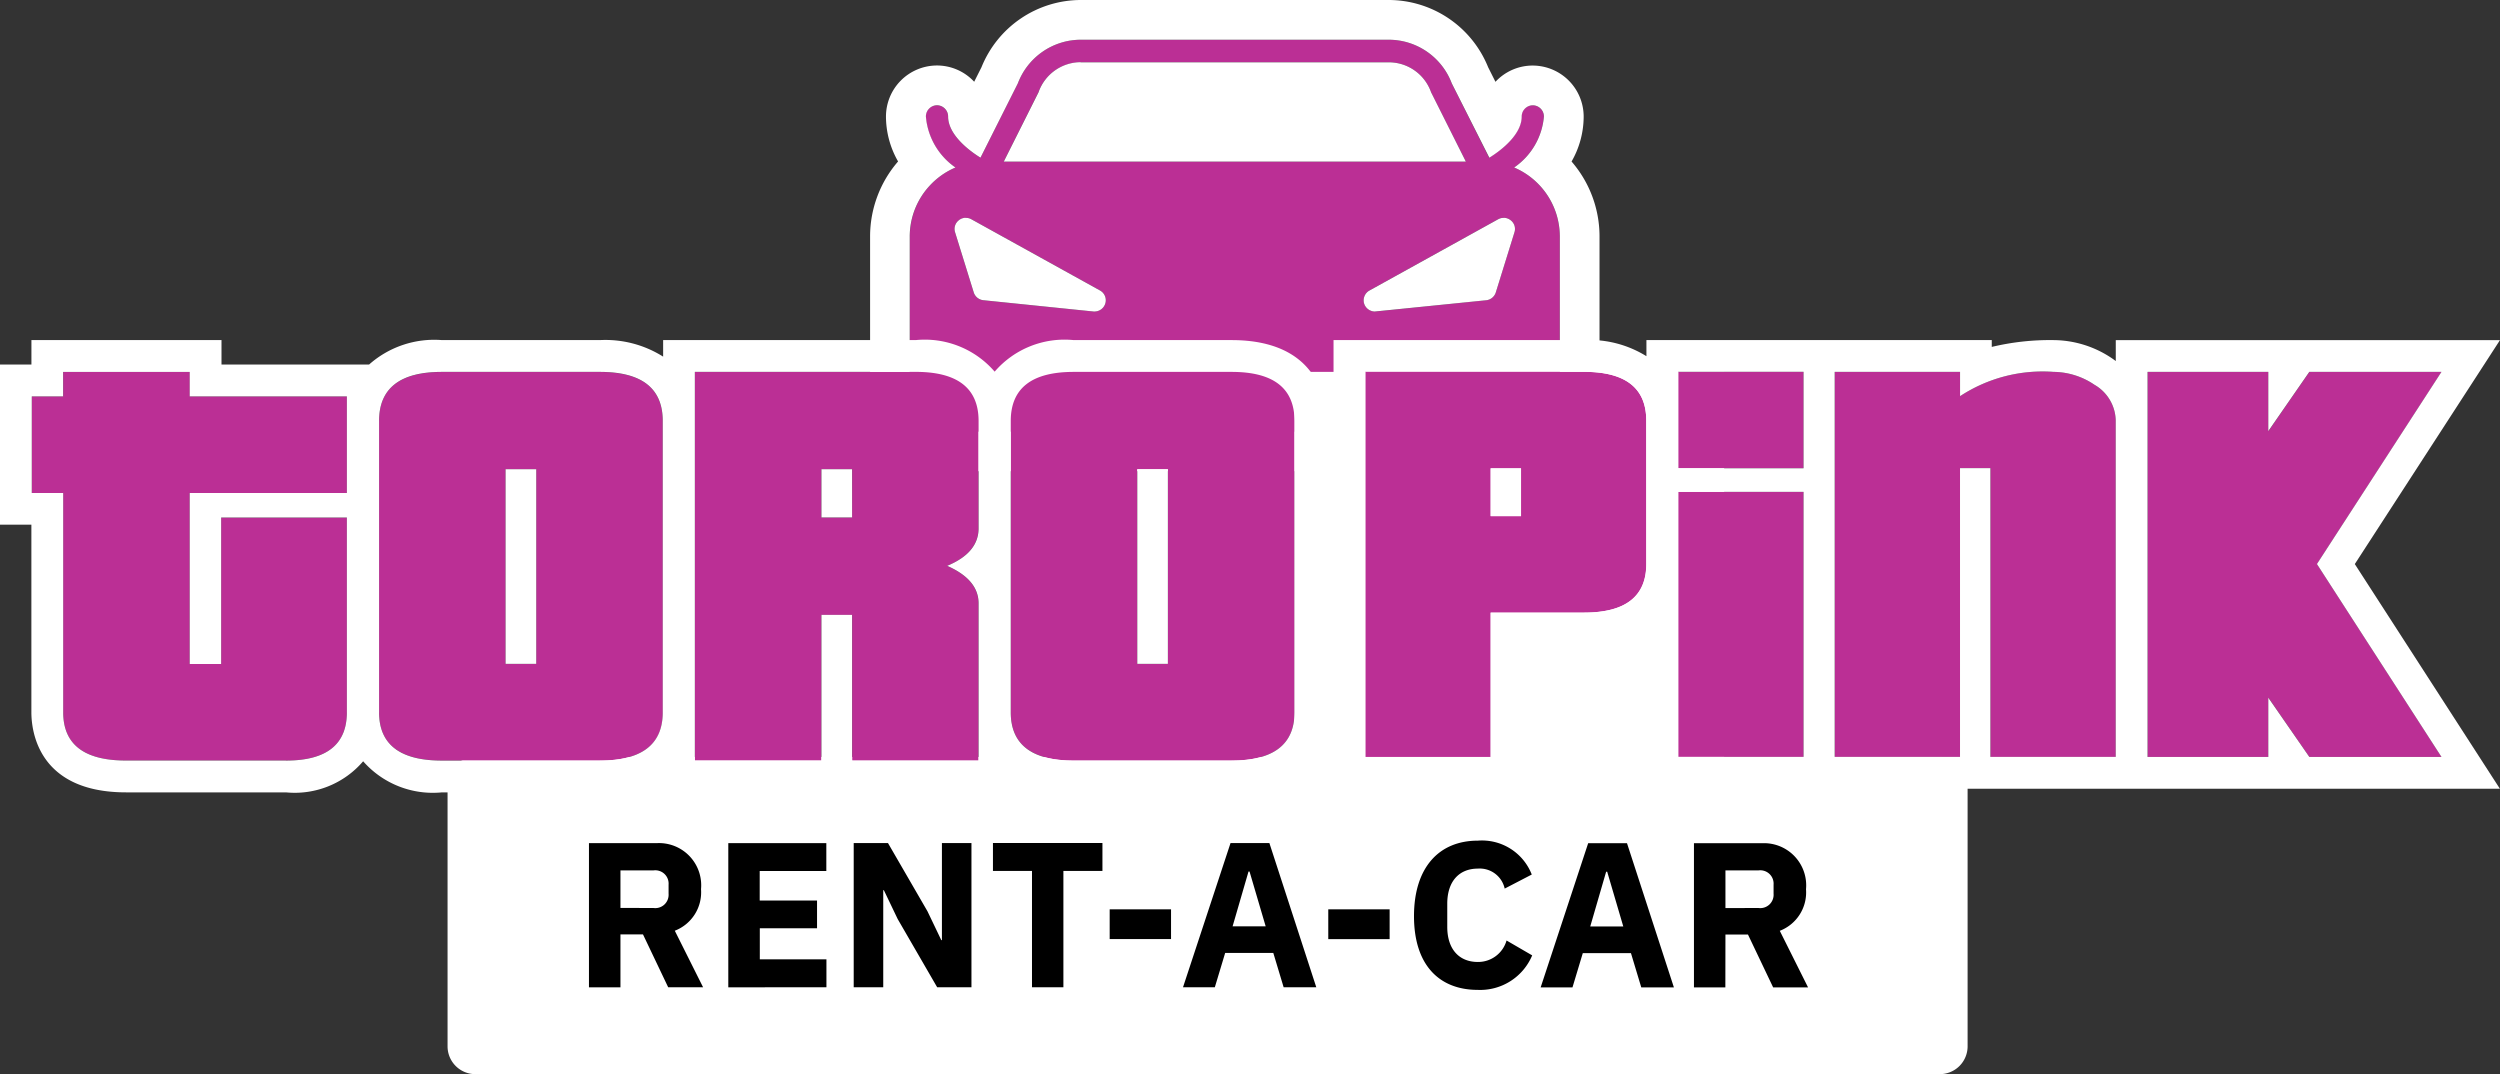 <svg xmlns="http://www.w3.org/2000/svg" width="112.571" height="48.368" viewBox="0 0 112.571 48.368">
  <rect x="0" y="0" width="112.571" height="48.368" fill="#333333" stroke="none"/>
  <g id="Group_1" data-name="Group 1" transform="translate(-252 647.36)">
    <path id="Path_31" data-name="Path 31" d="M25.567,17.639H1.093A1.1,1.1,0,0,1,0,16.542V8.863a3.38,3.38,0,0,1,2.056-3.11A3.1,3.1,0,0,1,.715,3.459a.5.5,0,1,1,1.009,0c0,.779.851,1.478,1.458,1.854L4.864,1.965A3.035,3.035,0,0,1,7.7,0H21.572A3.036,3.036,0,0,1,24.4,1.965l1.683,3.348c.607-.376,1.458-1.075,1.458-1.854a.5.5,0,1,1,1.009,0,3.1,3.1,0,0,1-1.341,2.294,3.38,3.38,0,0,1,2.056,3.11v7.679a1.1,1.1,0,0,1-1.094,1.1ZM26.5,8.078l-5.8,3.211a.507.507,0,0,0-.242.592.513.513,0,0,0,.484.355h.05l4.96-.507a.508.508,0,0,0,.434-.355l.838-2.7a.507.507,0,0,0-.481-.657A.518.518,0,0,0,26.5,8.078Zm-24.3.056a.492.492,0,0,0-.162.542l.838,2.7a.508.508,0,0,0,.434.354l4.96.507h.05a.507.507,0,0,0,.48-.355.5.5,0,0,0-.237-.592l-5.8-3.211a.505.505,0,0,0-.56.056ZM5.8,2.34a.2.2,0,0,1-.025.056L4.228,5.485h20.81L23.489,2.4a.2.2,0,0,1-.025-.056,2.017,2.017,0,0,0-1.892-1.327H7.7A2.018,2.018,0,0,0,5.8,2.34Z" transform="translate(292.968 -645.571)" fill="#bb2f95"/>
    <path id="Path_31_-_Outline" data-name="Path 31 - Outline" d="M19.963,9.428a1.1,1.1,0,0,0,1.094-1.1V.652A3.38,3.38,0,0,0,19-2.458a3.1,3.1,0,0,0,1.341-2.294.505.505,0,0,0-.5-.506.505.505,0,0,0-.5.506c0,.779-.851,1.478-1.458,1.854L16.192-6.246a3.036,3.036,0,0,0-2.831-1.965H-.516A3.035,3.035,0,0,0-3.347-6.246L-5.029-2.9c-.607-.376-1.458-1.075-1.458-1.854a.506.506,0,0,0-.5-.506.506.506,0,0,0-.5.506A3.1,3.1,0,0,0-6.155-2.458a3.373,3.373,0,0,0-1.16.817,3.369,3.369,0,0,0-.9,2.293V8.331a1.1,1.1,0,0,0,1.093,1.1h27.08M18.532-.193a.5.5,0,0,1,.319.116.492.492,0,0,1,.162.542l-.838,2.7a.508.508,0,0,1-.434.355l-5.011.507a.513.513,0,0,1-.484-.355.507.507,0,0,1,.242-.592l5.8-3.211a.518.518,0,0,1,.241-.06m-24.216,0a.5.5,0,0,1,.239.06l5.8,3.211a.5.5,0,0,1,.237.592.507.507,0,0,1-.48.355H.065L-4.9,3.518a.508.508,0,0,1-.434-.354l-.838-2.7a.492.492,0,0,1,.162-.542.5.5,0,0,1,.321-.116m5.169-7H13.361a2.017,2.017,0,0,1,1.892,1.327.2.2,0,0,0,.025.056l1.549,3.089H-3.982l1.549-3.089a.2.2,0,0,0,.025-.056A2.018,2.018,0,0,1-.516-7.2M19.963,11.217H-7.118A2.888,2.888,0,0,1-10,8.331V.652A5.152,5.152,0,0,1-8.74-2.73a4.074,4.074,0,0,1-.545-2.021,2.3,2.3,0,0,1,2.294-2.3,2.287,2.287,0,0,1,1.678.732l.33-.657A4.833,4.833,0,0,1-.516-10H13.361a4.833,4.833,0,0,1,4.468,3.027l.33.657a2.287,2.287,0,0,1,1.678-.732,2.3,2.3,0,0,1,2.294,2.3,4.074,4.074,0,0,1-.545,2.021A5.152,5.152,0,0,1,22.845.652V8.331A2.888,2.888,0,0,1,19.963,11.217ZM-1.084-4.515H13.929l-.21-.418L13.614-5.1l-.1-.334c.021.085-.067.024-.158.024H-.516a.229.229,0,0,0-.21.146l-.067.184-.062.105Z" transform="translate(301.179 -637.36)" fill="#fff"/>
    <path id="Path_32" data-name="Path 32" d="M1.252,0H67.193a1.252,1.252,0,0,1,1.252,1.252v11.78a1.252,1.252,0,0,1-1.252,1.252H1.252A1.252,1.252,0,0,1,0,13.032V1.252A1.252,1.252,0,0,1,1.252,0Z" transform="translate(272.153 -613.277)" fill="#fff"/>
    <path id="Path_33" data-name="Path 33" d="M5.418-32.7H6.432l1.135,2.382H9.139L7.865-32.864a1.852,1.852,0,0,0,1.181-1.87,1.9,1.9,0,0,0-1.963-2.075H4v6.493H5.418Zm0-1.191V-35.58H6.906a.6.6,0,0,1,.679.642v.409a.6.6,0,0,1-.679.642Zm9.275,3.572v-1.256h-3v-1.4h2.577v-1.247H11.688v-1.33h3v-1.256H10.274v6.493Zm4.986,0h1.544v-6.493h-1.33v4.372h-.028l-.623-1.3-1.777-3.07H15.921v6.493h1.33v-4.372h.028l.623,1.3Zm7.442-5.238v-1.256H22.191v1.256h1.758v5.238h1.414v-5.238Zm3.089,3.07v-1.34H27.447v1.34Zm6.54,2.168-2.112-6.493H32.889l-2.14,6.493h1.433l.465-1.544h2.168l.465,1.544Zm-2.279-2.744H32.982l.716-2.465h.047Zm5.582.577v-1.34H37.29v1.34ZM44.025-30.2a2.538,2.538,0,0,0,2.447-1.554l-1.154-.67a1.333,1.333,0,0,1-1.293.967c-.828,0-1.377-.558-1.377-1.581v-1.042c0-1.023.549-1.581,1.377-1.581a1.151,1.151,0,0,1,1.209.9l1.219-.633a2.406,2.406,0,0,0-2.428-1.526c-1.749,0-2.875,1.209-2.875,3.4S42.276-30.2,44.025-30.2Zm8.828-.112-2.112-6.493H48.993l-2.14,6.493h1.433l.465-1.544h2.168l.465,1.544Zm-2.279-2.744H49.086l.716-2.465h.047Zm4.6.363h1.014l1.135,2.382h1.572l-1.274-2.549a1.852,1.852,0,0,0,1.181-1.87,1.9,1.9,0,0,0-1.963-2.075H53.756v6.493H55.17Zm0-1.191V-35.58h1.488a.6.6,0,0,1,.679.642v.409a.6.6,0,0,1-.679.642Z" transform="translate(274.52 -572.587)"/>
    <rect id="Rectangle_6" data-name="Rectangle 6" width="19.35" height="19.098" transform="translate(310.286 -630.615)" fill="#fff"/>
    <path id="Path_2" data-name="Path 2" d="M9.447-54.469H8.079v2.154H9.447Zm5.643,4.309q0,2.189-2.8,2.189H8.079v6.5H2.436V-58.812h9.849q2.8,0,2.8,2.189Zm1.436,8.686V-53.409h5.643v11.935Zm0-13v-4.343h5.643v4.343Zm14.055,13v-13H29.213v13H23.57V-58.812h5.643v1.094a6.767,6.767,0,0,1,4.206-1.094,3.328,3.328,0,0,1,1.847.581,1.9,1.9,0,0,1,.958,1.607v15.15Zm14.363,0L43.1-44.141v2.667H37.66V-58.812H43.1v2.667l1.847-2.667h5.95L45.286-50.16l5.608,8.686Z" transform="translate(311.043 -571.803)" fill="#bb2f95"/>
    <path id="Path_2_-_Outline" data-name="Path 2 - Outline" d="M-4.133-65.381v17.338H1.51v-6.5H5.716q2.8,0,2.8-2.189v-6.463q0-2.189-2.8-2.189H-4.133m7.011,6.5H1.51v-2.154H2.878v2.154m7.079-6.5v4.343H15.6v-4.343H9.957m7.045,0v17.338h5.643v-13h1.368v13h5.643v-15.15A1.9,1.9,0,0,0,28.7-64.8a3.328,3.328,0,0,0-1.847-.581,6.767,6.767,0,0,0-4.206,1.094v-1.094H17m14.09,0v17.338h5.437V-50.71l1.847,2.667h5.95l-5.608-8.686,5.608-8.652h-5.95l-1.847,2.667v-2.667H31.091m-21.134,5.4v11.935H15.6V-59.978H9.957M-5.564-66.812H5.716a4.861,4.861,0,0,1,2.809.725v-.725h15.55v.307a11.3,11.3,0,0,1,2.775-.307,4.75,4.75,0,0,1,2.63.815q.093.063.179.128v-.942h17.3L40.422-56.727l6.532,10.116H8.526v-7.223a4.861,4.861,0,0,1-2.809.725H2.941v6.5H-5.564Z" transform="translate(317.611 -565.234)" fill="#fff"/>
    <path id="Path_1" data-name="Path 1" d="M15-43.485q0,2.209-2.831,2.175H5.058q-2.831,0-2.831-2.175v-9.873H.812v-4.35H2.227v-1.1h5.7v1.1H15v4.35H7.923v7.7H9.339v-6.593H15Zm8.527-10.943H22.146v8.768h1.381Zm5.7,10.943q0,2.175-2.831,2.175H19.28q-2.831,0-2.831-2.175V-56.6q0-2.209,2.831-2.209h7.111q2.831,0,2.831,2.209Zm8.527-10.943H36.368v2.175h1.381Zm0,13.118v-6.559H36.368v6.559h-5.7v-17.5h9.942q2.831,0,2.831,2.209v4.833q0,1.1-1.415,1.691,1.415.621,1.415,1.692v7.077ZM51.971-54.428H50.59v8.768h1.381Zm5.7,10.943q0,2.175-2.831,2.175H47.725q-2.831,0-2.831-2.175V-56.6q0-2.209,2.831-2.209h7.111q2.831,0,2.831,2.209Z" transform="translate(252.619 -571.803)" fill="#bb2f95"/>
    <path id="Path_1_-_Outline" data-name="Path 1 - Outline" d="M5.687-47.878q2.744,0,2.744-2.175v-8.768H2.77v6.593H1.354v-7.7H8.431v-4.35H1.354v-1.1h-5.7v1.1H-5.757v4.35h1.415v9.873q0,2.175,2.831,2.175h7.2m42.581,0q2.831,0,2.831-2.175V-63.171q0-2.209-2.831-2.209H41.156q-2.831,0-2.831,2.209v13.118q0,2.175,2.831,2.175h7.111M44.022-61H45.4v8.768H44.022V-61M36.876-47.879v-7.077q0-1.07-1.415-1.691,1.415-.587,1.415-1.692v-4.833q0-2.209-2.831-2.209H24.1v17.5h5.7v-6.559H31.18v6.559h5.7M29.8-61H31.18v2.175H29.8V-61M19.823-47.879q2.831,0,2.831-2.175V-63.171q0-2.209-2.831-2.209H12.712q-2.831,0-2.831,2.209v13.118q0,2.175,2.831,2.175h7.111M15.577-61h1.381v8.768H15.577V-61M5.687-46.447h-7.2c-3.955,0-4.262-2.76-4.262-3.606V-58.5H-7.188v-7.212h1.415v-1.1H2.786v1.1H9.432a4.418,4.418,0,0,1,3.28-1.1h7.111a4.869,4.869,0,0,1,2.849.745v-.745H34.045A4.151,4.151,0,0,1,37.6-65.391a4.151,4.151,0,0,1,3.556-1.421h7.111c3.955,0,4.262,2.786,4.262,3.641v13.118c0,.846-.307,3.606-4.262,3.606H41.156a4.9,4.9,0,0,1-2.849-.738v.738H22.672v-.738a4.9,4.9,0,0,1-2.849.738H12.712a4.176,4.176,0,0,1-3.548-1.4A4.053,4.053,0,0,1,5.687-46.447Z" transform="translate(259.188 -565.234)" fill="#fff"/>
    <rect id="Rectangle_8" data-name="Rectangle 8" width="15.564" height="2.147" transform="translate(299.767 -643.332)" fill="#fff"/>
  </g>
</svg>
